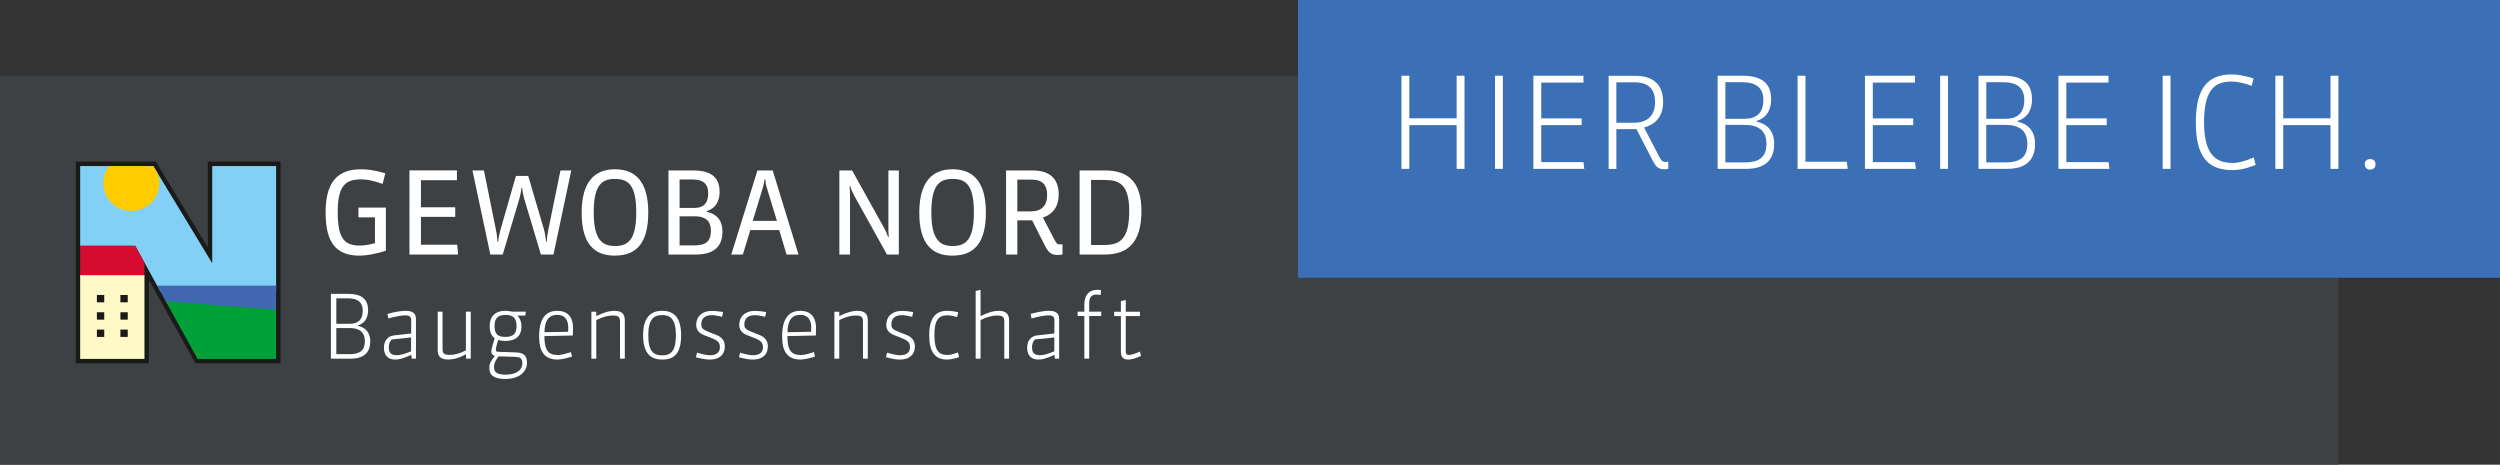 <svg xmlns="http://www.w3.org/2000/svg" id="b" viewBox="0 0 701.57 130.39"><rect x="0" y="0" width="701.57" height="130.39" fill="#333333" stroke="none"/><g id="c"><rect y="21.26" width="656.22" height="109.13" fill="#3e4143"></rect><rect x="364.25" width="337.32" height="77.95" fill="#3b6fb6"></rect><polygon points="408.77 47.39 408.77 35.12 395.5 35.12 395.5 47.39 393.29 47.39 393.29 21.25 395.5 21.25 395.5 33.2 408.77 33.2 408.77 21.25 410.98 21.25 410.98 47.39 408.77 47.39" fill="#fff"></polygon><rect x="419.54" y="21.25" width="2.21" height="26.13" fill="#fff"></rect><polygon points="430.31 47.39 430.31 21.25 444.36 21.25 444.36 23.18 432.52 23.18 432.52 33.23 443.86 33.23 443.86 35.12 432.52 35.12 432.52 45.49 444.36 45.49 444.6 47.39 430.31 47.39" fill="#fff"></polygon><path d="M468.18,47.39c-.39.07-.79.11-1.14.11-1.53,0-2.28-.57-3.21-2.35l-4.6-8.91h-5.63v11.16h-2.17v-26.13h7.41c4.85,0,7.88,2.21,7.88,7.34,0,3.85-1.93,6.24-5.35,7.17l4.32,8.31c.57,1.07.93,1.36,1.78,1.36.28,0,.53-.04.71-.07v2.03-.02ZM458.76,23.11h-5.17v11.34h4.92c3.81,0,5.95-2.03,5.95-5.81,0-3.42-1.67-5.53-5.7-5.53" fill="#fff"></path><path d="M490.08,47.38h-8.06v-26.13h6.85c5.13,0,8.16,1.78,8.16,6.63,0,3.07-1.35,5.24-4.06,6.06v.21c3.14.64,4.92,2.82,4.92,6.24,0,4.81-2.92,6.99-7.81,6.99M488.86,23.07h-4.67v10.27h5.38c3.25,0,5.28-1.53,5.28-5.28,0-3.42-2.03-4.99-5.99-4.99M489.61,35.05h-5.42v10.52h5.42c4.28,0,6.1-1.64,6.1-5.24,0-3.89-2.53-5.28-6.1-5.28" fill="#fff"></path><polygon points="504.45 47.39 504.45 21.25 506.66 21.25 506.66 45.39 518.25 45.39 518.53 47.39 504.45 47.39" fill="#fff"></polygon><polygon points="523.35 47.39 523.35 21.25 537.4 21.25 537.4 23.18 525.56 23.18 525.56 33.23 536.9 33.23 536.9 35.12 525.56 35.12 525.56 45.49 537.4 45.49 537.65 47.39 523.35 47.39" fill="#fff"></polygon><rect x="544.46" y="21.25" width="2.21" height="26.13" fill="#fff"></rect><path d="M563.29,47.38h-8.06v-26.13h6.85c5.14,0,8.16,1.78,8.16,6.63,0,3.07-1.35,5.24-4.06,6.06v.21c3.14.64,4.92,2.82,4.92,6.24,0,4.81-2.92,6.99-7.81,6.99M562.08,23.07h-4.67v10.27h5.38c3.25,0,5.28-1.53,5.28-5.28,0-3.42-2.03-4.99-5.99-4.99M562.82,35.05h-5.42v10.52h5.42c4.28,0,6.1-1.64,6.1-5.24,0-3.89-2.53-5.28-6.1-5.28" fill="#fff"></path><polygon points="577.66 47.39 577.66 21.25 591.71 21.25 591.71 23.18 579.87 23.18 579.87 33.23 591.21 33.23 591.21 35.12 579.87 35.12 579.87 45.49 591.71 45.49 591.96 47.39 577.66 47.39" fill="#fff"></polygon><rect x="606.9" y="21.25" width="2.21" height="26.13" fill="#fff"></rect><path d="M626.55,47.74c-7.06,0-10.34-3.81-10.34-13.48s3.49-13.37,10.02-13.37c1.89,0,3.46.32,6.2,1.1l-.54,2.1c-2.17-.78-4.06-1.21-5.6-1.21-4.6,0-7.77,2.1-7.77,11.37s3.35,11.48,8.09,11.48c1.25,0,2.85-.28,5.85-1.53l.54,2.07c-3.03,1.21-4.85,1.46-6.45,1.46" fill="#fff"></path><polygon points="654.01 47.39 654.01 35.12 640.74 35.12 640.74 47.39 638.53 47.39 638.53 21.25 640.74 21.25 640.74 33.2 654.01 33.2 654.01 21.25 656.22 21.25 656.22 47.39 654.01 47.39" fill="#fff"></polygon><path d="M665.11,47.6c-.86,0-1.5-.57-1.5-1.5s.64-1.46,1.5-1.46,1.53.5,1.53,1.46-.64,1.5-1.53,1.5" fill="#fff"></path><polygon points="78.72 101.96 54.85 101.96 41.78 78.54 41.78 101.96 21.26 101.96 21.26 45.35 43.72 45.35 58.31 69.41 58.31 45.35 78.72 45.35 78.72 101.96" fill="#1a1a18"></polygon><polygon points="45.03 81.84 77.48 81.84 77.48 46.6 59.56 46.6 59.56 73.87 43.02 46.6 22.5 46.6 22.5 68.98 37.94 68.98 45.03 81.84" fill="#82d0f5"></polygon><polygon points="46.83 85.1 77.48 87.68 77.48 80.15 44.1 80.15 46.83 85.1" fill="#4168b0"></polygon><polygon points="55.45 100.72 77.48 100.72 77.48 86.94 46.52 84.55 55.45 100.72" fill="#00a139"></polygon><rect x="22.5" y="77.2" width="18.04" height="23.52" fill="#fff9c7"></rect><rect x="27.19" y="82.78" width="2.06" height="2.06" fill="#1a1a18"></rect><rect x="33.79" y="82.78" width="2.06" height="2.06" fill="#1a1a18"></rect><rect x="27.19" y="87.63" width="2.06" height="2.07" fill="#1a1a18"></rect><rect x="33.79" y="87.63" width="2.06" height="2.07" fill="#1a1a18"></rect><rect x="27.19" y="92.49" width="2.06" height="2.06" fill="#1a1a18"></rect><rect x="33.79" y="92.49" width="2.06" height="2.06" fill="#1a1a18"></rect><polygon points="22.5 77.2 40.54 77.2 40.52 73.66 37.94 68.97 22.5 68.97 22.5 77.2" fill="#d50c2f"></polygon><path d="M100.91,71.74c-6.76,0-9.53-3.83-9.53-12.16s3.22-12.07,9.88-12.07c1.8,0,3.64.19,6.86,1.13l-.74,2.96c-2.93-1-4.51-1.26-5.95-1.26-4.35,0-6.66,1.51-6.66,9.24s2.16,9.33,6.24,9.33c1.09,0,2.28-.16,4.22-.68v-7.24h-4.63v-2.73h7.69v12.1c-2.86.93-5.57,1.38-7.37,1.38" fill="#fff"></path><polygon points="114.91 71.42 114.91 47.82 128.23 47.82 128.23 50.56 118.13 50.56 118.13 58.16 127.75 58.16 127.75 60.86 118.13 60.86 118.13 68.68 128.3 68.68 128.55 71.42 114.91 71.42" fill="#fff"></polygon><path d="M155.3,71.42h-3.51l-4.67-15.61c-.26-.9-.55-2.29-.58-3.09h-.22c-.03.8-.32,2.19-.58,3.09l-4.66,15.61h-3.48l-5.02-23.59h3.22l3.35,16.54c.26,1.19.42,2.61.42,3.41h.23c.03-.8.45-2.61.68-3.41l4.31-15h3.44l4.41,15c.29,1,.55,2.61.58,3.41h.23c0-.8.26-2.45.45-3.41l3.38-16.54h3.03l-4.99,23.59h-.02Z" fill="#fff"></path><path d="M172.56,71.74c-5.79,0-9.33-3.31-9.33-12.04s3.67-12.2,9.33-12.2,9.36,3.35,9.36,12.13-3.47,12.1-9.36,12.1M172.56,50.21c-3.83,0-5.95,1.9-5.95,9.43s2.32,9.4,5.95,9.4,5.99-1.64,5.99-9.4-2.22-9.43-5.99-9.43" fill="#fff"></path><path d="M195.28,71.42h-7.69v-23.59h6.79c4.76,0,7.56,1.58,7.56,6.02,0,2.58-1.09,4.63-3.6,5.37v.23c2.86.58,4.41,2.51,4.41,5.54,0,4.6-2.93,6.44-7.47,6.44M194.38,50.37h-3.67v7.98h4.15c2.45,0,3.89-1.19,3.89-4.12,0-2.64-1.45-3.86-4.38-3.86M194.99,60.7h-4.28v8.17h4.25c3.25,0,4.54-1.29,4.54-4.12,0-2.99-1.83-4.06-4.51-4.06" fill="#fff"></path><path d="M220.73,71.42l-2.06-6.86h-8.11l-2.09,6.86h-3.25l7.34-23.59h4.28l7.24,23.59h-3.35ZM218.03,61.99l-2.87-9.4c-.23-.74-.38-1.74-.38-2.22h-.26c0,.48-.19,1.48-.42,2.22l-2.86,9.4h6.79Z" fill="#fff"></path><path d="M248.9,71.42l-9.21-16.57c-.48-.87-.84-1.77-1.09-2.58h-.19c.07.84.13,1.67.13,2.58v16.57h-2.99v-23.59h3.57l9.01,16.19c.42.74.77,1.54,1.09,2.48h.19c-.06-.84-.1-1.71-.1-2.48v-16.19h2.93v23.59h-3.35,0Z" fill="#fff"></path><path d="M267.31,71.74c-5.79,0-9.33-3.31-9.33-12.04s3.67-12.2,9.33-12.2,9.36,3.35,9.36,12.13-3.48,12.1-9.36,12.1M267.31,50.21c-3.83,0-5.95,1.9-5.95,9.43s2.32,9.4,5.95,9.4,5.99-1.64,5.99-9.4-2.22-9.43-5.99-9.43" fill="#fff"></path><path d="M298.17,71.42c-.39.06-.97.13-1.35.13-1.71,0-2.54-.58-3.51-2.48l-3.67-7.24h-4.15v9.59h-3.16v-23.59h7.4c4.47,0,7.37,1.96,7.37,6.76,0,3.38-1.61,5.5-4.44,6.47l3.38,6.44c.48.9.71,1.1,1.48,1.1.26,0,.48-.03.64-.06v2.9-.02ZM289.58,50.4h-4.09v8.92h3.86c2.9,0,4.51-1.58,4.51-4.6,0-2.7-1.22-4.31-4.28-4.31" fill="#fff"></path><path d="M310.08,71.42h-7.11v-23.59h7.05c5.92,0,10.3,2.54,10.3,11.36s-3.8,12.23-10.23,12.23M310.14,50.5h-3.96v18.25h3.86c4.47,0,6.85-1.99,6.85-9.49s-2.77-8.75-6.76-8.75" fill="#fff"></path><path d="M98.47,100.65h-5.61v-18.19h4.76c3.57,0,5.68,1.24,5.68,4.62,0,2.13-.94,3.65-2.83,4.22v.15c2.18.45,3.43,1.96,3.43,4.34,0,3.35-2.04,4.86-5.43,4.86M97.63,83.72h-3.25v7.15h3.75c2.26,0,3.67-1.07,3.67-3.67,0-2.38-1.41-3.48-4.17-3.48M98.15,92.06h-3.77v7.32h3.77c2.98,0,4.24-1.14,4.24-3.65,0-2.7-1.76-3.67-4.24-3.67" fill="#fff"></path><path d="M115.55,100.65l-.12-1.02h-.12c-2.43,1.07-3.4,1.27-4.37,1.27-1.99,0-3.2-1.07-3.2-3.35,0-2.03,1.22-3.25,2.76-3.42l4.89-.55v-3.7c0-.97-.5-1.39-1.64-1.39-.99,0-2.98.35-4.76.87l-.27-1.27c2.28-.62,3.97-.87,5.16-.87,2.26,0,2.85.97,2.85,2.41v11.02h-1.18ZM115.37,94.69l-5.44.57c-.62.6-.82,1.42-.82,2.16,0,1.66.62,2.26,2.38,2.26.72,0,2.04-.32,3.87-1.09v-3.9h.01Z" fill="#fff"></path><path d="M130.79,100.65v-1.17h-.12c-2.43,1.24-3.85,1.41-4.89,1.41-2.11,0-2.95-.84-2.95-2.63v-10.79h1.36v10.32c0,1.29.27,1.81,2.01,1.81,1.36,0,2.81-.37,4.54-1.27v-10.87h1.36v13.18h-1.31Z" fill="#fff"></path><path d="M141.86,106.36c-3.3,0-4.54-1.09-4.54-3.13,0-1.04.32-1.84,1.49-3.25v-.15c-.57-.15-.94-.52-.94-1.14,0-.54.3-1.74.94-3.75-.82-.7-1.39-1.56-1.39-3.45,0-2.65,1.54-4.27,4.39-4.27.67,0,1.34.1,1.96.25h3.82l-.2,1.09h-2.13v.1c.62.57,1.07,1.61,1.07,2.93,0,2.9-1.81,4.09-4.52,4.09-.72,0-1.34-.07-1.99-.3-.42,1.24-.67,2.41-.67,2.71,0,.52.1.62.87.64l4.79.17c1.94.07,3.08.72,3.08,2.95,0,2.36-2.06,4.49-6.03,4.49M144.54,100.15c-1.56-.07-4.64-.15-4.64-.15-1.09,1.41-1.27,2.21-1.27,3.03,0,1.44.87,2.11,3.33,2.11,2.61,0,4.62-1.09,4.62-3.2,0-1.54-.82-1.74-2.04-1.79M141.81,88.37c-2.01,0-3.03.87-3.03,3.13s.92,3.05,3.03,3.05c2.36,0,3.15-1.07,3.15-3.05,0-2.36-1.07-3.13-3.15-3.13" fill="#fff"></path><path d="M156.49,100.9c-3.62,0-5.19-2.11-5.19-6.5,0-4.94,1.81-7.17,5.09-7.17,2.68,0,4.42,1.49,4.42,4.86,0,.37-.03,1.32-.05,2.06,0,0-5.34.12-7.99.17,0,4.12,1.22,5.31,3.75,5.31.55,0,1.24-.05,3.72-.82l.27,1.29c-2.18.6-3.15.79-4.02.79M159.46,91.96c0-2.45-1.14-3.6-3.08-3.6-2.16,0-3.5,1.24-3.6,4.87,2.21-.05,6.65-.12,6.65-.12.03-.5.03-1.04.03-1.14" fill="#fff"></path><path d="M173.99,100.65v-10.3c0-1.29-.27-1.81-2.04-1.81-1.34,0-2.85.4-4.62,1.27v10.85h-1.37v-13.18h1.37v1.17h.12c2.08-.99,3.47-1.42,4.94-1.42,1.79,0,2.95.6,2.95,2.63v10.8h-1.36,0Z" fill="#fff"></path><path d="M185.83,100.9c-3.3,0-5.36-1.81-5.36-6.83s2.18-6.85,5.36-6.85c3,0,5.31,1.54,5.31,6.85s-2.08,6.83-5.31,6.83M185.83,88.42c-2.41,0-3.9,1.17-3.9,5.66s1.39,5.64,3.9,5.64,3.85-1.29,3.85-5.64c0-4.64-1.64-5.66-3.85-5.66" fill="#fff"></path><path d="M199.19,100.9c-.87,0-1.89-.12-3.9-.64l.32-1.29c2.13.6,2.85.72,3.67.72,1.61,0,2.75-.7,2.75-2.23,0-1.34-.6-1.91-2.41-2.61l-2.01-.79c-1.42-.55-2.23-1.44-2.23-2.85,0-2.53,1.79-3.97,4.39-3.97.67,0,1.91.1,3.15.32l-.27,1.34c-1.64-.37-2.23-.45-2.95-.45-1.59,0-2.9.72-2.9,2.53,0,1.19.42,1.49,2.31,2.26l2.11.84c1.27.52,2.18,1.54,2.18,3.08,0,2.53-1.71,3.75-4.22,3.75" fill="#fff"></path><path d="M211.27,100.9c-.87,0-1.89-.12-3.9-.64l.32-1.29c2.13.6,2.85.72,3.67.72,1.61,0,2.75-.7,2.75-2.23,0-1.34-.6-1.91-2.41-2.61l-2.01-.79c-1.42-.55-2.23-1.44-2.23-2.85,0-2.53,1.79-3.97,4.39-3.97.67,0,1.91.1,3.15.32l-.27,1.34c-1.64-.37-2.23-.45-2.95-.45-1.59,0-2.9.72-2.9,2.53,0,1.19.42,1.49,2.31,2.26l2.11.84c1.27.52,2.18,1.54,2.18,3.08,0,2.53-1.71,3.75-4.22,3.75" fill="#fff"></path><path d="M224.68,100.9c-3.62,0-5.19-2.11-5.19-6.5,0-4.94,1.81-7.17,5.09-7.17,2.68,0,4.42,1.49,4.42,4.86,0,.37-.02,1.32-.05,2.06,0,0-5.34.12-7.99.17,0,4.12,1.22,5.31,3.75,5.31.55,0,1.24-.05,3.72-.82l.27,1.29c-2.18.6-3.15.79-4.02.79M227.66,91.96c0-2.45-1.14-3.6-3.08-3.6-2.16,0-3.5,1.24-3.6,4.87,2.21-.05,6.65-.12,6.65-.12.03-.5.03-1.04.03-1.14" fill="#fff"></path><path d="M242.18,100.65v-10.3c0-1.29-.27-1.81-2.04-1.81-1.34,0-2.86.4-4.62,1.27v10.85h-1.37v-13.18h1.37v1.17h.12c2.08-.99,3.48-1.42,4.94-1.42,1.79,0,2.95.6,2.95,2.63v10.8h-1.36,0Z" fill="#fff"></path><path d="M252.53,100.9c-.87,0-1.89-.12-3.9-.64l.32-1.29c2.13.6,2.85.72,3.67.72,1.61,0,2.75-.7,2.75-2.23,0-1.34-.6-1.91-2.41-2.61l-2.01-.79c-1.42-.55-2.23-1.44-2.23-2.85,0-2.53,1.79-3.97,4.39-3.97.67,0,1.91.1,3.15.32l-.27,1.34c-1.64-.37-2.23-.45-2.95-.45-1.59,0-2.9.72-2.9,2.53,0,1.19.42,1.49,2.31,2.26l2.11.84c1.27.52,2.18,1.54,2.18,3.08,0,2.53-1.71,3.75-4.22,3.75" fill="#fff"></path><path d="M265.72,100.9c-3.3,0-4.96-2.11-4.96-6.85s1.76-6.83,5.04-6.83c.72,0,1.61.08,3.1.4l-.3,1.34c-1.39-.37-2.13-.47-2.73-.47-2.66,0-3.65,1.56-3.65,5.56,0,4.37,1.29,5.56,3.57,5.56.67,0,1.17-.05,3.05-.7l.3,1.32c-1.84.57-2.68.67-3.42.67" fill="#fff"></path><path d="M281.83,100.65v-10.3c0-1.29-.27-1.81-2.04-1.81-1.34,0-2.85.4-4.62,1.27v10.85h-1.37v-19.01l1.37-.3v7.3h.12c2.21-1.04,3.52-1.42,4.94-1.42,1.81,0,2.95.65,2.95,2.63v10.8h-1.36,0Z" fill="#fff"></path><path d="M296.05,100.65l-.12-1.02h-.12c-2.43,1.07-3.4,1.27-4.37,1.27-1.98,0-3.2-1.07-3.2-3.35,0-2.03,1.22-3.25,2.76-3.42l4.89-.55v-3.7c0-.97-.5-1.39-1.64-1.39-.99,0-2.98.35-4.77.87l-.27-1.27c2.28-.62,3.97-.87,5.16-.87,2.26,0,2.85.97,2.85,2.41v11.02h-1.17ZM295.88,94.69l-5.44.57c-.62.6-.82,1.42-.82,2.16,0,1.66.62,2.26,2.38,2.26.72,0,2.03-.32,3.87-1.09v-3.9h.01Z" fill="#fff"></path><path d="M308.86,82.81c-.4-.1-.8-.15-1.09-.15-1.32,0-2.11.57-2.11,2.38v2.43h3.38v1.21h-3.38v11.96h-1.36v-11.96h-1.89v-1.21h1.89v-1.94c0-2.63,1.19-4.2,3.65-4.2.22,0,.72.03,1.04.12l-.12,1.34v.02Z" fill="#fff"></path><path d="M316.61,100.9c-1.44,0-2.06-.69-2.06-2.28v-9.93h-1.89v-1.21h1.89v-3l1.37-.3v3.3h3.97v1.21h-3.97v10.08c0,.64.32.84.87.84.4,0,.99-.02,3.1-.94l.3,1.24c-2.28.92-2.88.99-3.57.99" fill="#fff"></path><path d="M30.62,46.6c-1.01,1.32-1.62,2.97-1.62,4.76,0,4.34,3.52,7.86,7.86,7.86s7.85-3.51,7.85-7.86c0-1-.19-1.95-.53-2.83l-1.17-1.93h-12.39Z" fill="#fc0"></path></g></svg>